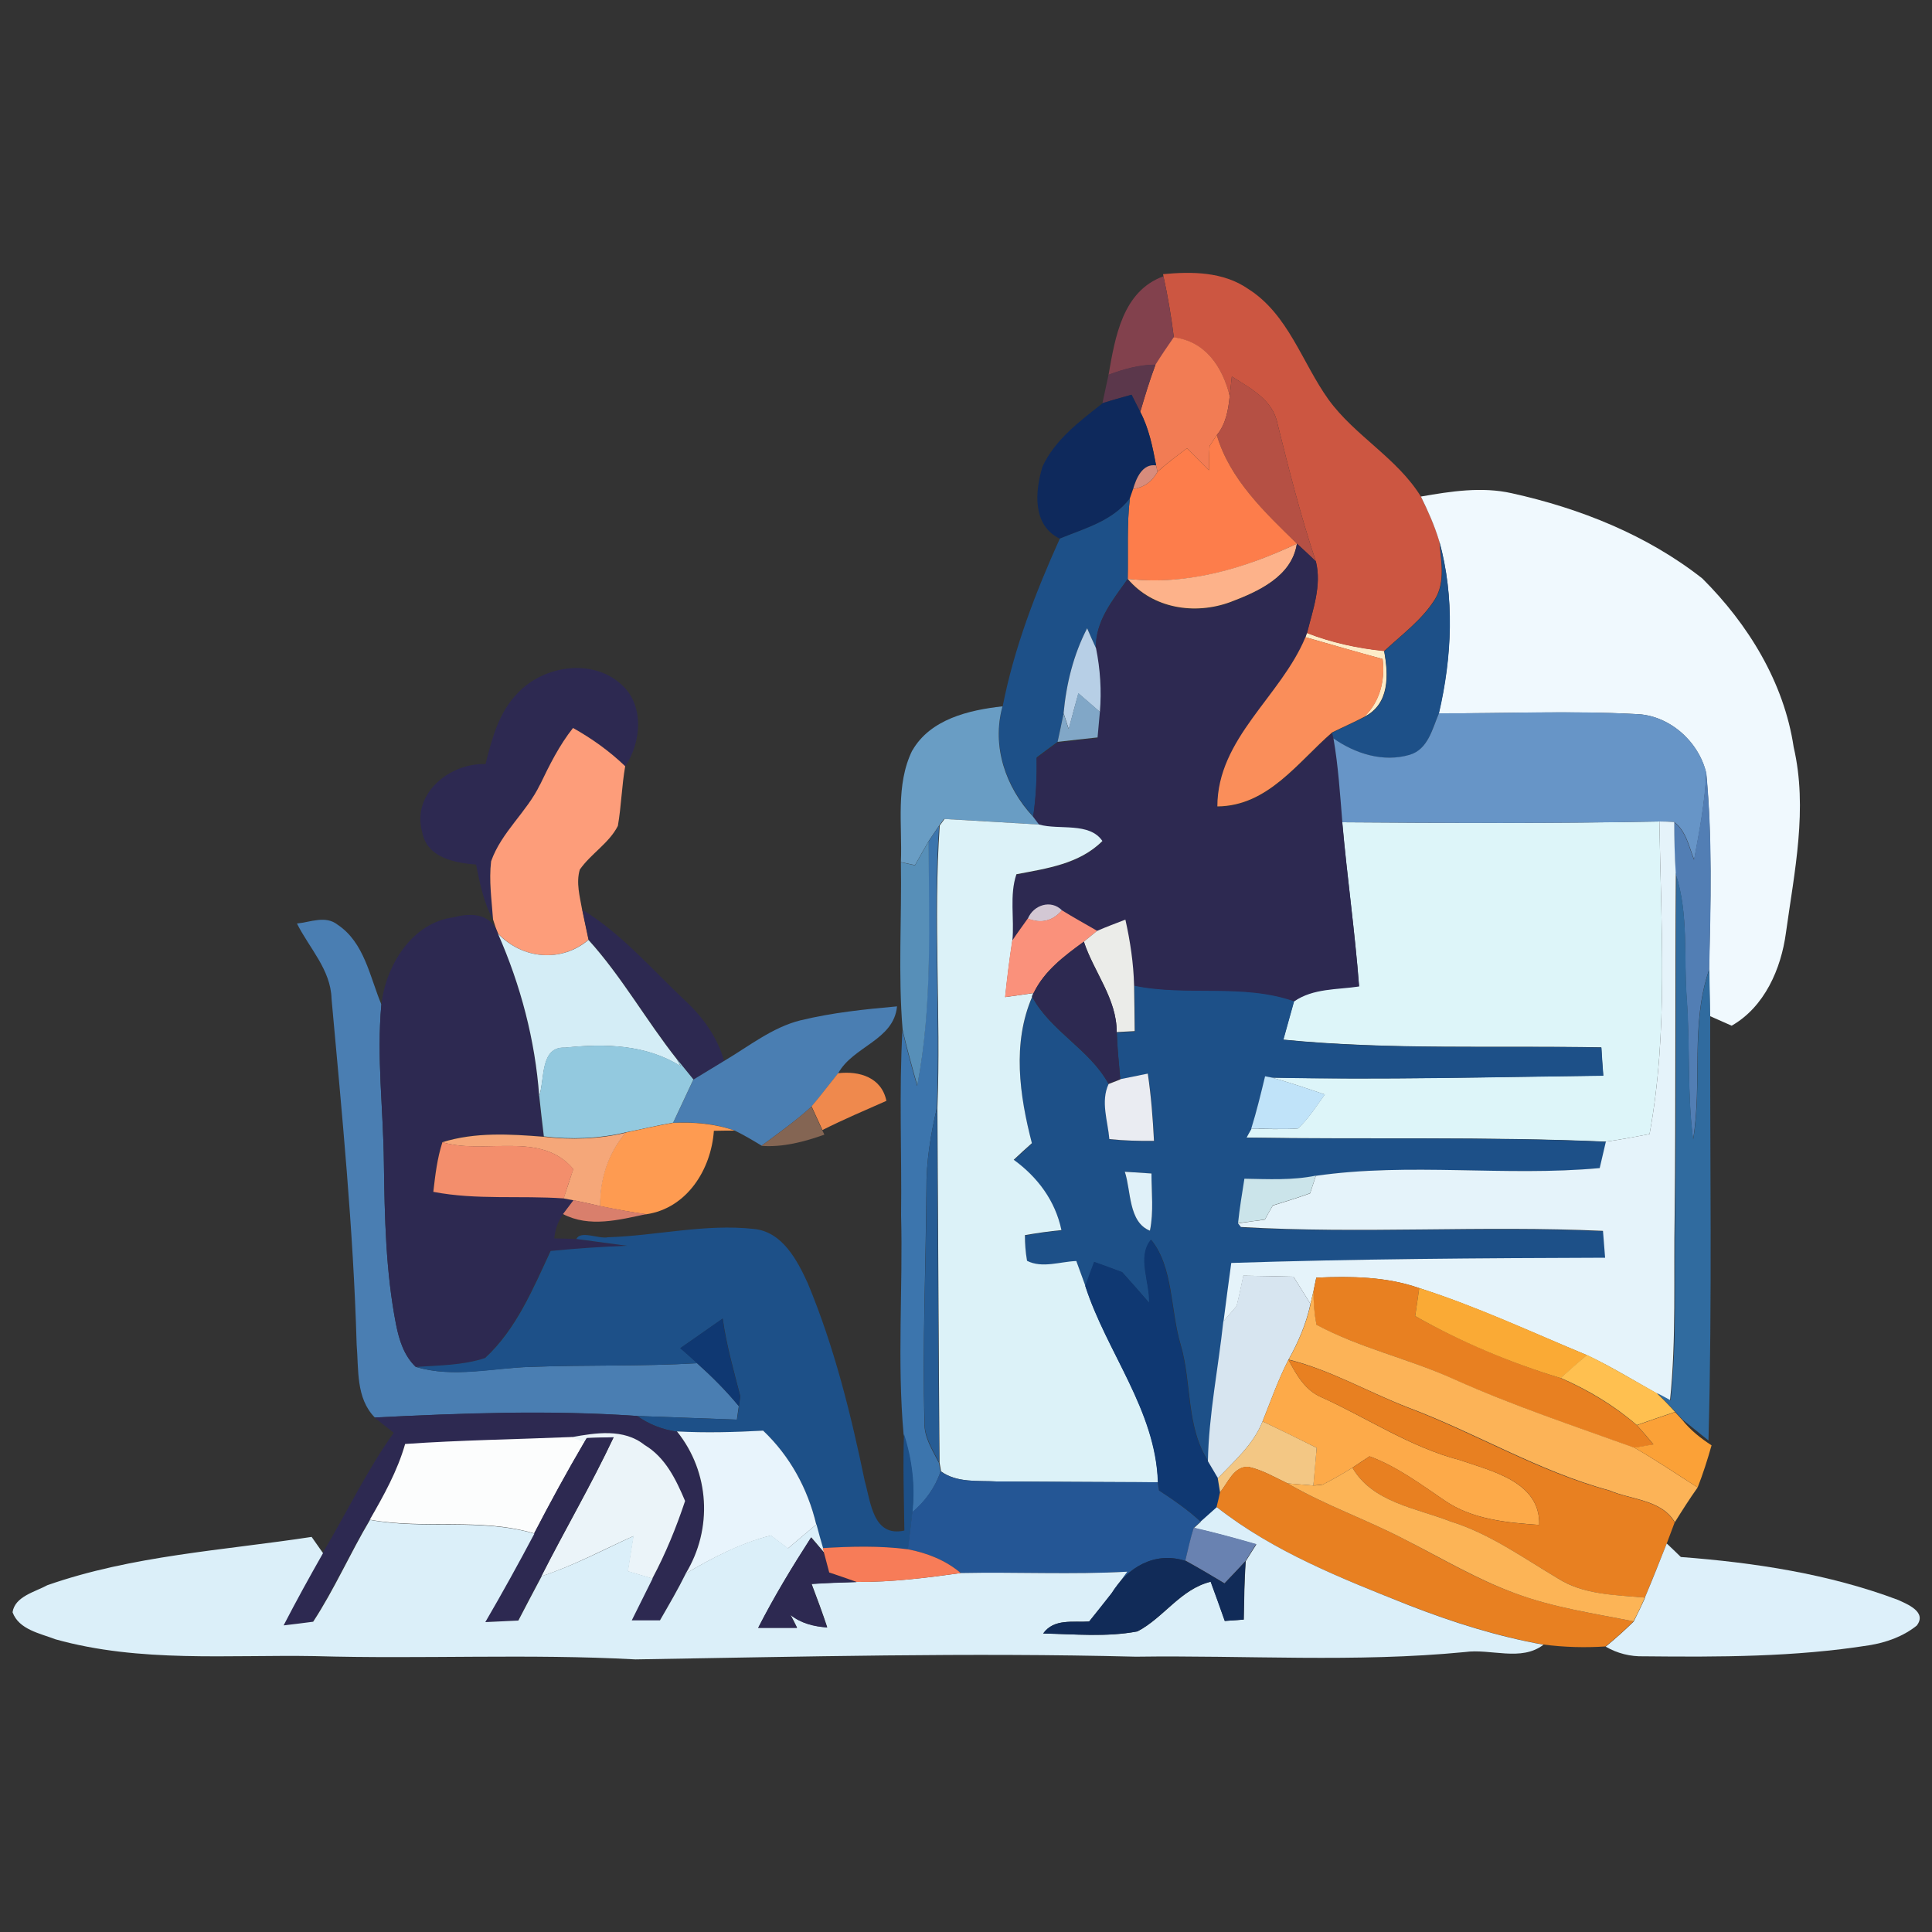<?xml version="1.0" encoding="UTF-8"?>
<svg xmlns="http://www.w3.org/2000/svg" id="Layer_1" data-name="Layer 1" viewBox="0 0 100 100">
  <rect x="0" y="0" width="100" height="100" fill="#333333" stroke="none"/>
  <defs>
    <style>
      .cls-1 {
        fill: #e5f3fa;
      }

      .cls-1, .cls-2, .cls-3, .cls-4, .cls-5, .cls-6, .cls-7, .cls-8, .cls-9, .cls-10, .cls-11, .cls-12, .cls-13, .cls-14, .cls-15, .cls-16, .cls-17, .cls-18, .cls-19, .cls-20, .cls-21, .cls-22, .cls-23, .cls-24, .cls-25, .cls-26, .cls-27, .cls-28, .cls-29, .cls-30, .cls-31, .cls-32, .cls-33, .cls-34, .cls-35, .cls-36, .cls-37, .cls-38, .cls-39, .cls-40, .cls-41, .cls-42, .cls-43, .cls-44, .cls-45, .cls-46, .cls-47, .cls-48, .cls-49, .cls-50, .cls-51, .cls-52, .cls-53, .cls-54, .cls-55, .cls-56, .cls-57, .cls-58, .cls-59, .cls-60, .cls-61, .cls-62 {
        stroke-width: 0px;
      }

      .cls-2 {
        fill: #f5a779;
      }

      .cls-3 {
        fill: #fdb28a;
      }

      .cls-4 {
        fill: #82414d;
      }

      .cls-5 {
        fill: #fcb456;
      }

      .cls-6 {
        fill: #f77c58;
      }

      .cls-7 {
        fill: #fcfdfd;
      }

      .cls-8 {
        fill: #265c94;
      }

      .cls-9 {
        fill: #b7cfe6;
      }

      .cls-10 {
        fill: #4a7eb2;
      }

      .cls-11 {
        fill: #b55044;
      }

      .cls-12 {
        fill: #81a7c7;
      }

      .cls-13 {
        fill: #6795c7;
      }

      .cls-14 {
        fill: #dbeff9;
      }

      .cls-15 {
        fill: #d88c7c;
      }

      .cls-16 {
        fill: #d3c8d4;
      }

      .cls-17 {
        fill: #f0f9fe;
      }

      .cls-18 {
        fill: #cbe4ea;
      }

      .cls-19 {
        fill: #c0e3f9;
      }

      .cls-20 {
        fill: #ddf0fa;
      }

      .cls-21 {
        fill: #2d2951;
      }

      .cls-22 {
        fill: #846553;
      }

      .cls-23 {
        fill: #5b374b;
      }

      .cls-24 {
        fill: #6982b1;
      }

      .cls-25 {
        fill: #ddf5f9;
      }

      .cls-26 {
        fill: #0e295c;
      }

      .cls-27 {
        fill: #0f3872;
      }

      .cls-28 {
        fill: #f27c54;
      }

      .cls-29 {
        fill: #fd7d4b;
      }

      .cls-30 {
        fill: #ef894d;
      }

      .cls-31 {
        fill: #e0f1f9;
      }

      .cls-32 {
        fill: #dcf2f8;
      }

      .cls-33 {
        fill: #ebece9;
      }

      .cls-34 {
        fill: #fa917b;
      }

      .cls-35 {
        fill: #cc5641;
      }

      .cls-36 {
        fill: #fd9d7a;
      }

      .cls-37 {
        fill: #fa8e5a;
      }

      .cls-38 {
        fill: #527eb4;
      }

      .cls-39 {
        fill: #699dc4;
      }

      .cls-40 {
        fill: #eaecf2;
      }

      .cls-41 {
        fill: #fdebc7;
      }

      .cls-42 {
        fill: #ffc050;
      }

      .cls-43 {
        fill: #f38e6c;
      }

      .cls-44 {
        fill: #e8f4fc;
      }

      .cls-45 {
        fill: #ebf4f9;
      }

      .cls-46 {
        fill: #d4edf6;
      }

      .cls-47 {
        fill: #245695;
      }

      .cls-48 {
        fill: #1d5088;
      }

      .cls-49 {
        fill: #fcb357;
      }

      .cls-50 {
        fill: #f3c784;
      }

      .cls-51 {
        fill: #3c75ad;
      }

      .cls-52 {
        fill: #fba137;
      }

      .cls-53 {
        fill: #d7e5f0;
      }

      .cls-54 {
        fill: #112b58;
      }

      .cls-55 {
        fill: #e88021;
      }

      .cls-56 {
        fill: #93c9df;
      }

      .cls-57 {
        fill: #306b9f;
      }

      .cls-58 {
        fill: #d97f6c;
      }

      .cls-59 {
        fill: #578fb8;
      }

      .cls-60 {
        fill: #fdaa49;
      }

      .cls-61 {
        fill: #fe9b51;
      }

      .cls-62 {
        fill: #faaa35;
      }
    </style>
  </defs>
  <path class="cls-41" d="m67.65,32.76c1.28.5,2.63.79,3.99.93.23,1.25.29,2.75-1.03,3.41.82-.8,1.08-1.89.95-2.99-1.34-.36-2.67-.75-4-1.13.02-.06.06-.17.08-.23Z"></path>
  <path class="cls-25" d="m69.48,42.56c5.47.04,10.94.06,16.41-.04.08,5.39.47,10.85-.51,16.18-.76.14-1.5.29-2.26.39-6.2-.27-12.41-.11-18.62-.21.06-.11.19-.34.25-.45.81,0,1.62.04,2.43-.02.55-.51.95-1.16,1.39-1.76-.92-.31-1.84-.63-2.78-.88,5.72.13,11.46-.03,17.19-.1-.03-.37-.08-1.09-.1-1.46-5.49-.1-10.99.14-16.46-.4.19-.67.37-1.34.56-2.01.98-.68,2.22-.6,3.36-.77-.21-2.83-.62-5.65-.87-8.48Z"></path>
  <path class="cls-35" d="m60.2,14.19c1.5-.14,3.11-.13,4.4.76,2.09,1.32,2.79,3.82,4.17,5.74,1.37,1.88,3.55,3.02,4.78,5.02.37.75.71,1.51.95,2.31.08.98.32,2.08-.22,2.98-.67,1.08-1.72,1.84-2.64,2.7-1.37-.14-2.71-.43-3.99-.93.3-1.2.77-2.47.46-3.71-.79-2.35-1.39-4.74-1.99-7.14-.24-1.23-1.4-1.82-2.36-2.43-.03.25-.08.76-.11,1.01-.37-1.5-1.26-2.83-2.89-3.03-.13-1.06-.31-2.12-.54-3.17l-.02-.11Z"></path>
  <path class="cls-4" d="m57.38,19.39c.34-1.94.72-4.32,2.84-5.09.23,1.05.4,2.1.54,3.17-.32.46-.64.93-.94,1.41-.84,0-1.65.23-2.43.52Z"></path>
  <path class="cls-28" d="m60.76,17.46c1.63.2,2.52,1.53,2.89,3.03-.07.71-.19,1.46-.67,2.03-.09.14-.28.42-.37.56-.03.42-.03.84-.04,1.26-.38-.38-.75-.76-1.13-1.14-.52.39-1.05.78-1.53,1.22l-.07-.33c-.18-.95-.37-1.91-.82-2.77.24-.83.49-1.65.79-2.45.3-.48.62-.95.94-1.41Z"></path>
  <path class="cls-23" d="m57.38,19.39c.78-.29,1.59-.52,2.43-.52-.3.8-.55,1.63-.79,2.45-.11-.22-.34-.67-.45-.89-.5.14-1.01.28-1.51.44.11-.5.21-.99.32-1.48Z"></path>
  <path class="cls-11" d="m63.76,19.49c.96.6,2.12,1.2,2.36,2.43.6,2.39,1.2,4.79,1.99,7.14-.32-.31-.65-.61-.98-.92-1.67-1.62-3.47-3.32-4.15-5.62.47-.57.6-1.31.67-2.03.03-.25.08-.76.11-1.01Z"></path>
  <path class="cls-26" d="m57.06,20.87c.5-.16,1.01-.3,1.51-.44.11.22.34.67.45.89.45.86.64,1.82.82,2.77-.71-.11-1.03.67-1.19,1.22l-.17.49c-.88,1.17-2.34,1.55-3.63,2.08-1.43-.7-1.28-2.45-.89-3.73.64-1.39,1.93-2.35,3.1-3.27Z"></path>
  <path class="cls-29" d="m62.61,23.08c.09-.14.28-.42.37-.56.68,2.3,2.48,3.99,4.15,5.62-2.73,1.3-5.71,2.18-8.76,1.82.03-1.39-.05-2.78.11-4.16l.17-.49c.56-.08.98-.38,1.26-.89.49-.44,1.01-.83,1.53-1.22.38.38.75.76,1.13,1.14,0-.42.01-.84.04-1.26Z"></path>
  <path class="cls-15" d="m58.65,25.31c.16-.55.48-1.33,1.19-1.22l.07.33c-.28.51-.7.81-1.26.89Z"></path>
  <path class="cls-48" d="m58.7,51c2.74.57,5.62-.13,8.29.81-.19.66-.37,1.34-.56,2.01,5.47.54,10.97.3,16.46.4.02.36.07,1.09.1,1.46-5.73.07-11.47.22-17.19.1l-.31-.06c-.22.91-.45,1.82-.72,2.72-.07.11-.19.34-.25.45,6.21.1,12.42-.06,18.62.21-.08.34-.24,1.03-.32,1.37-4.88.45-9.84-.3-14.69.4-1.22.25-2.47.17-3.7.16-.12.76-.24,1.53-.33,2.31l.15.19c6.24.35,12.49-.09,18.74.2.03.35.08,1.05.11,1.39-6.45.02-12.9.05-19.35.27-.14,1-.27,2.01-.4,3.02-.27,2.41-.75,4.81-.8,7.24-1.17-1.8-.85-4.07-1.44-6.06-.53-1.77-.37-4-1.52-5.41-.74.89-.05,2.21-.1,3.27-.46-.53-.93-1.06-1.4-1.59-.48-.18-.97-.36-1.45-.53-.15.42-.3.83-.46,1.25-.12-.32-.35-.97-.47-1.29-.84.02-1.76.38-2.55-.01-.08-.44-.11-.88-.11-1.33.63-.12,1.26-.21,1.89-.26-.32-1.52-1.23-2.74-2.47-3.64.23-.21.71-.64.94-.86-.64-2.47-1.03-5.16.02-7.59.98,1.81,2.98,2.72,3.96,4.52-.41.91-.04,1.91.04,2.85.76.08,1.54.1,2.31.09-.06-1.17-.15-2.33-.32-3.48-.36.08-1.07.22-1.43.29-.07-.81-.16-1.62-.18-2.43.24-.01.7-.04.93-.05,0-.79,0-1.58-.03-2.37Zm-.48,9.65c.33.98.18,2.6,1.3,3.05.2-.97.08-1.97.08-2.96l-1.38-.09Z"></path>
  <path class="cls-17" d="m73.55,25.7c1.55-.27,3.15-.52,4.7-.17,3.53.78,7,2.16,9.86,4.41,2.37,2.36,4.23,5.38,4.73,8.73.74,3.19.04,6.43-.4,9.61-.25,1.87-1.11,3.84-2.81,4.81l-1.13-.5c0-.81-.03-1.61-.04-2.42.08-3.38.17-6.79-.15-10.16-.39-1.65-1.93-3.01-3.65-3.05-3.4-.18-6.8-.02-10.19-.04.68-2.92.83-6.01.02-8.92-.24-.8-.58-1.56-.95-2.31Z"></path>
  <path class="cls-48" d="m54.85,27.88c1.29-.53,2.74-.91,3.63-2.08-.16,1.38-.08,2.77-.11,4.16-.76,1.08-1.69,2.18-1.64,3.59-.11-.25-.34-.77-.46-1.03-.71,1.37-1.08,2.88-1.22,4.41-.1.49-.21.98-.31,1.47-.36.26-.72.53-1.08.8.02,1.02-.03,2.05-.18,3.06-1.42-1.53-2.15-3.65-1.58-5.71.59-3.01,1.7-5.89,2.96-8.68Z"></path>
  <path class="cls-3" d="m58.37,29.96c3.05.35,6.03-.53,8.76-1.82-.27,1.7-2.01,2.48-3.44,3.02-1.84.68-4.03.34-5.32-1.2Z"></path>
  <path class="cls-21" d="m67.13,28.14c.33.3.66.6.98.92.31,1.24-.16,2.51-.46,3.71-.02.06-.07.17-.08.23-1.27,3.07-4.55,5.22-4.56,8.77,2.62-.02,4.16-2.29,5.94-3.83l.07.3c.26,1.43.35,2.89.46,4.34.25,2.83.65,5.64.87,8.48-1.13.17-2.38.09-3.36.77-2.68-.94-5.55-.24-8.29-.81-.03-1.15-.21-2.28-.45-3.4-.49.18-.98.36-1.46.58-.61-.36-1.22-.7-1.82-1.06-.57-.58-1.49-.28-1.77.43-.27.38-.55.76-.81,1.15.11-1.14-.16-2.36.21-3.44,1.57-.31,3.26-.53,4.45-1.72-.66-.99-2.23-.56-3.27-.85-.08-.1-.24-.31-.31-.41.15-1.01.2-2.04.18-3.06.36-.27.72-.54,1.08-.8.69-.08,1.38-.16,2.07-.23.04-.45.08-.89.12-1.33.09-1.1.02-2.21-.2-3.3-.04-1.4.88-2.51,1.64-3.59,1.3,1.54,3.48,1.88,5.32,1.2,1.43-.55,3.17-1.32,3.44-3.02Z"></path>
  <path class="cls-48" d="m74.5,28.01c.8,2.91.66,6-.02,8.92-.35.79-.57,1.88-1.52,2.15-1.37.4-2.81-.07-3.94-.85l-.07-.3c.55-.28,1.12-.53,1.67-.81,1.32-.66,1.26-2.16,1.03-3.41.91-.86,1.97-1.62,2.64-2.7.55-.9.3-2,.22-2.98Z"></path>
  <path class="cls-9" d="m55.05,36.93c.14-1.53.51-3.04,1.22-4.41.11.26.34.77.46,1.03.22,1.09.29,2.19.2,3.3-.38-.33-.74-.64-1.11-.96-.17.61-.34,1.23-.5,1.85l-.26-.8Z"></path>
  <path class="cls-37" d="m63.01,41.75c0-3.54,3.29-5.7,4.56-8.77,1.33.38,2.66.76,4,1.13.13,1.11-.13,2.2-.95,2.99-.55.29-1.11.53-1.67.81-1.78,1.54-3.32,3.81-5.94,3.83Z"></path>
  <path class="cls-21" d="m26.81,35.86c1.33-1.41,3.84-1.8,5.33-.45,1.22,1.04,1.07,3.02.22,4.25-.81-.78-1.72-1.43-2.7-1.98-.71.89-1.22,1.91-1.71,2.94-.68,1.43-2,2.47-2.53,3.97-.12,1,.03,2.01.1,3.01-.49-.88-.68-1.88-.88-2.85-1.13-.09-2.55-.36-2.79-1.69-.55-1.98,1.43-3.58,3.28-3.51.33-1.31.69-2.7,1.68-3.69Z"></path>
  <path class="cls-12" d="m55.82,35.88c.37.32.74.63,1.11.96-.04.44-.08.88-.12,1.33-.69.07-1.39.15-2.07.23.11-.49.21-.98.31-1.47l.26.8c.17-.62.34-1.23.5-1.85Z"></path>
  <path class="cls-39" d="m47.22,38.85c.93-1.63,2.94-2.1,4.67-2.29-.57,2.06.16,4.19,1.58,5.71.08.1.23.31.31.41-1.64-.1-3.28-.21-4.92-.29-.06.08-.19.26-.25.34-.13.2-.41.6-.54.8-.24.41-.48.83-.71,1.25-.18-.04-.55-.12-.73-.16.08-1.92-.29-3.99.59-5.78Z"></path>
  <path class="cls-13" d="m74.48,36.92c3.4.01,6.8-.15,10.19.04,1.72.04,3.25,1.4,3.65,3.05-.07,1.51-.35,3-.63,4.48-.27-.68-.41-1.47-1.03-1.94-.26-.02-.52-.03-.77-.03-5.47.11-10.94.08-16.41.04-.12-1.45-.21-2.9-.46-4.34,1.13.79,2.57,1.25,3.94.85.96-.28,1.18-1.36,1.52-2.15Z"></path>
  <path class="cls-36" d="m27.95,40.62c.49-1.02,1-2.05,1.71-2.94.98.55,1.89,1.2,2.7,1.98-.18,1.02-.2,2.06-.38,3.09-.46.9-1.39,1.43-1.97,2.26-.2.68,0,1.39.12,2.07.08.39.25,1.17.33,1.56-1.41,1.2-3.42,1.01-4.68-.32-.03-.08-.09-.23-.12-.3-.04-.11-.1-.32-.14-.43-.07-1-.22-2.01-.1-3.01.53-1.51,1.85-2.55,2.53-3.97Z"></path>
  <path class="cls-38" d="m88.32,40.01c.32,3.37.23,6.78.15,10.16-.99,2.84-.35,5.88-.84,8.81-.31-2.43-.15-4.88-.33-7.31-.16-2.15.11-4.36-.57-6.44-.06-.89-.08-1.78-.08-2.67.62.47.76,1.26,1.03,1.94.27-1.48.56-2.97.63-4.48Z"></path>
  <path class="cls-32" d="m48.87,42.39c1.64.09,3.28.19,4.92.29,1.03.29,2.6-.14,3.27.85-1.19,1.19-2.88,1.42-4.45,1.72-.37,1.08-.1,2.31-.21,3.44-.15.97-.27,1.94-.37,2.92.49-.07.99-.14,1.48-.21l-.08.18c-1.05,2.42-.66,5.12-.02,7.59-.24.21-.71.64-.94.86,1.24.9,2.15,2.12,2.47,3.64-.63.06-1.26.15-1.89.26,0,.44.03.88.11,1.33.79.4,1.71.04,2.55.01.12.32.35.97.47,1.29,1.11,3.44,3.65,6.42,3.76,10.16-2.78,0-5.57-.02-8.35-.04-.97-.05-2.04.08-2.88-.52-.02-.11-.06-.34-.08-.46-.05-6.12-.07-12.24-.11-18.36.19-4.87-.22-9.74.12-14.61.06-.08.19-.26.25-.34Z"></path>
  <path class="cls-1" d="m85.89,42.52c.25,0,.51.01.77.03,0,.89.02,1.78.08,2.67-.04,5.89,0,11.78-.06,17.67-.06,3.2.09,6.41-.24,9.6-.18-.09-.53-.28-.71-.38-1.19-.67-2.36-1.39-3.6-1.97-2.88-1.19-5.71-2.52-8.68-3.47-1.71-.6-3.53-.61-5.32-.54l-.14.68c-.04.17-.12.51-.16.68-.29-.47-.59-.94-.88-1.41-.86-.02-1.72-.04-2.59-.05-.11.53-.22,1.05-.35,1.57-.17.2-.51.59-.68.79.13-1.01.26-2.02.4-3.02,6.45-.21,12.9-.25,19.35-.27-.03-.34-.08-1.04-.11-1.39-6.25-.29-12.5.16-18.74-.2l-.15-.19c.46-.07.93-.13,1.39-.19.13-.25.27-.49.41-.73.64-.2,1.29-.4,1.93-.63l.3-.91c4.86-.7,9.81.05,14.69-.4.08-.34.24-1.03.32-1.37.76-.1,1.5-.25,2.26-.39.98-5.33.59-10.79.51-16.18Z"></path>
  <path class="cls-51" d="m48.07,43.54c.13-.2.41-.6.54-.8-.34,4.86.08,9.74-.12,14.61-.32,1.37-.55,2.77-.54,4.19-.03,4.03-.21,8.06-.1,12.08-.03.78.41,1.43.75,2.1.02.12.06.34.08.46-.28.83-.8,1.55-1.47,2.11.15-1.37-.02-2.74-.44-4.05-.34-3.76-.03-7.57-.13-11.34.04-3.19-.11-6.38.07-9.57.22.97.49,1.92.76,2.88.8-4.16.58-8.43.59-12.64Z"></path>
  <path class="cls-59" d="m47.36,44.79c.23-.42.47-.84.71-1.25,0,4.21.21,8.48-.59,12.64-.27-.96-.54-1.91-.76-2.88-.24-2.88-.04-5.79-.09-8.67.18.04.55.12.73.16Z"></path>
  <path class="cls-57" d="m86.74,45.22c.67,2.08.41,4.29.57,6.44.18,2.43.01,4.88.33,7.31.49-2.92-.15-5.97.84-8.81,0,.8.03,1.61.04,2.42-.02,7.33.11,14.66-.09,21.98-.34-.27-1.01-.81-1.34-1.08-.09-.1-.28-.3-.37-.4-.31-.34-.63-.67-.96-.98.18.09.53.28.71.38.34-3.19.18-6.4.24-9.6.07-5.89.02-11.78.06-17.67Z"></path>
  <path class="cls-16" d="m53.2,47.55c.29-.71,1.2-1.01,1.77-.43-.49.56-1.08.7-1.77.43Z"></path>
  <path class="cls-21" d="m30.13,47.08c2.04,1.24,3.6,3.08,5.32,4.7.93.86,1.68,1.9,2.03,3.13-.53.32-1.05.64-1.58.96-.29-.35-.58-.71-.86-1.06-1.59-2.01-2.85-4.26-4.57-6.17-.08-.39-.25-1.18-.33-1.56Z"></path>
  <path class="cls-34" d="m54.97,47.12c.6.37,1.21.71,1.82,1.06-.17.14-.52.42-.69.56-1.01.74-2.04,1.5-2.6,2.66-.49.07-.99.14-1.48.21.1-.98.22-1.95.37-2.92.26-.39.54-.77.81-1.15.7.27,1.29.13,1.77-.43Z"></path>
  <path class="cls-31" d="m58.22,60.65l1.38.09c0,.98.12,1.98-.08,2.96-1.12-.45-.97-2.06-1.3-3.05Z"></path>
  <path class="cls-10" d="m15.38,47.8c.69-.07,1.47-.43,2.09.06,1.39.92,1.67,2.7,2.27,4.13-.25,2.73.1,5.45.13,8.18.04,2.81.09,5.63.63,8.39.16.8.41,1.61,1.02,2.19,1.94.58,3.96.05,5.93,0,2.88-.11,5.75-.02,8.63-.19.77.69,1.5,1.42,2.16,2.22-.02.17-.08.52-.1.7-1.72-.07-3.45-.12-5.17-.19-4.52-.31-9.06-.14-13.57.08-.99-1.01-.83-2.49-.94-3.78-.17-5.98-.76-11.94-1.3-17.9-.04-1.5-1.15-2.61-1.79-3.89Z"></path>
  <path class="cls-21" d="m19.74,52c.22-2.01,1.58-4.25,3.74-4.52.77-.21,1.71-.23,2.17.55.03.08.09.23.12.3,1.17,2.66,1.92,5.5,2.13,8.4.06.7.15,1.4.24,2.1-1.75-.13-3.55-.25-5.25.28-.27.83-.37,1.69-.47,2.56,2.22.43,4.5.18,6.75.34l.53.1c-.14.18-.42.55-.56.74-.26.37-.41.79-.45,1.25.28,0,.85.02,1.13.03.87.13,1.74.24,2.61.35-1.32.05-2.64.15-3.95.27-.91,1.96-1.78,4.04-3.39,5.54-1.15.38-2.38.38-3.57.46-.61-.58-.86-1.39-1.02-2.19-.54-2.76-.59-5.58-.63-8.39-.03-2.73-.38-5.45-.13-8.18Z"></path>
  <path class="cls-33" d="m56.79,48.18c.48-.21.97-.39,1.46-.58.25,1.12.42,2.25.45,3.4.02.79.02,1.58.03,2.37-.23.01-.7.04-.93.05,0-1.73-1.18-3.11-1.7-4.68.17-.14.52-.42.69-.56Z"></path>
  <path class="cls-46" d="m25.78,48.33c1.26,1.32,3.27,1.51,4.68.32,1.72,1.9,2.98,4.16,4.57,6.17l.2.37c-1.79-1.13-3.94-1.18-5.98-.96-1.3-.07-1.04,1.63-1.34,2.51-.21-2.9-.96-5.74-2.13-8.4Z"></path>
  <path class="cls-21" d="m53.5,51.4c.56-1.16,1.59-1.92,2.6-2.66.51,1.58,1.71,2.95,1.7,4.68.02.81.12,1.62.18,2.43-.15.06-.46.18-.61.24-.98-1.8-2.98-2.71-3.96-4.52l.08-.18Z"></path>
  <path class="cls-10" d="m41.45,52.81c1.64-.4,3.31-.57,4.98-.72-.17,1.76-2.28,2.06-3.05,3.47-.46.57-.9,1.16-1.38,1.72-.81.74-1.71,1.37-2.58,2.02-.46-.28-.91-.55-1.39-.78-1.02-.37-2.11-.46-3.19-.4.35-.75.7-1.49,1.05-2.24.53-.32,1.05-.64,1.58-.96,1.29-.76,2.49-1.74,3.97-2.11Z"></path>
  <path class="cls-56" d="m27.91,56.73c.29-.88.03-2.58,1.34-2.51,2.04-.21,4.2-.17,5.98.96l-.2-.37c.29.35.57.71.86,1.06-.35.75-.7,1.49-1.05,2.24-.82.14-1.64.34-2.45.5-1.39.33-2.82.38-4.24.21-.08-.7-.17-1.4-.24-2.1Z"></path>
  <path class="cls-30" d="m42,57.27c.48-.56.92-1.15,1.38-1.72,1.11-.13,2.25.22,2.5,1.43-1.11.49-2.22.96-3.31,1.51-.14-.31-.42-.92-.56-1.22Z"></path>
  <path class="cls-40" d="m57.98,55.86c.36-.07,1.07-.22,1.43-.29.17,1.15.26,2.31.32,3.48-.77.01-1.55-.01-2.31-.09-.08-.94-.46-1.94-.04-2.85.15-.06.46-.18.61-.24Z"></path>
  <path class="cls-19" d="m65.49,55.71l.31.06c.94.25,1.86.57,2.78.88-.44.6-.84,1.25-1.39,1.76-.81.06-1.62,0-2.43.02.28-.9.5-1.81.72-2.72Z"></path>
  <path class="cls-22" d="m39.42,59.3c.88-.65,1.77-1.29,2.58-2.02.14.3.42.91.56,1.22l.11.23c-1.05.37-2.14.66-3.25.58Z"></path>
  <path class="cls-8" d="m47.96,61.52c-.02-1.42.21-2.81.54-4.19.04,6.12.06,12.24.11,18.36-.34-.67-.78-1.32-.75-2.1-.12-4.03.07-8.06.1-12.08Z"></path>
  <path class="cls-61" d="m32.39,58.62c.82-.17,1.63-.36,2.45-.5,1.08-.05,2.17.04,3.19.4-.27,0-.81,0-1.08.01-.14,2-1.39,4.01-3.5,4.32-.8-.11-1.59-.26-2.39-.42-.03-1.4.41-2.73,1.32-3.8Z"></path>
  <path class="cls-2" d="m22.9,59.12c1.7-.53,3.5-.42,5.25-.28,1.42.17,2.85.12,4.24-.21-.91,1.07-1.34,2.4-1.32,3.8-.46-.11-.91-.21-1.37-.3l-.53-.1c.17-.51.34-1.01.5-1.52-1.68-2-4.56-.72-6.78-1.39Z"></path>
  <path class="cls-43" d="m22.43,61.68c.1-.87.2-1.73.47-2.56,2.22.66,5.1-.61,6.78,1.39-.17.5-.34,1.01-.5,1.52-2.25-.16-4.52.09-6.75-.34Z"></path>
  <path class="cls-18" d="m64.08,63.32c.08-.78.21-1.54.33-2.31,1.23.02,2.48.09,3.7-.16l-.3.91c-.63.23-1.28.43-1.93.63-.14.24-.27.48-.41.73-.46.06-.93.13-1.39.19Z"></path>
  <path class="cls-58" d="m29.7,62.12c.46.1.92.2,1.37.3.79.16,1.59.32,2.39.42-1.42.3-2.95.71-4.32,0,.14-.18.42-.55.56-.74Z"></path>
  <path class="cls-48" d="m29.83,64.14c.21-.48,1.15,0,1.64-.1,2.52-.08,5.02-.71,7.55-.43,1.47.14,2.24,1.61,2.79,2.81,1.37,3.29,2.23,6.76,2.95,10.24.31,1.09.43,2.92,2.05,2.56-.02-1.67-.08-3.33-.02-5,.42,1.31.59,2.68.44,4.05-.07.64-.16,1.28-.23,1.93-1.46-.19-2.94-.16-4.41-.06-.08-.3-.25-.92-.34-1.22-.43-1.85-1.37-3.54-2.75-4.86-1.48.08-2.98.12-4.46.04-.75-.1-1.45-.38-2.06-.81,1.72.07,3.44.12,5.17.19.02-.17.08-.52.1-.7.02-.13.05-.38.07-.51-.34-1.33-.72-2.65-.91-4.02-.73.51-1.46,1.02-2.19,1.53.29.25.59.52.88.78-2.87.17-5.75.08-8.63.19-1.97.06-3.99.59-5.93,0,1.19-.08,2.42-.08,3.57-.46,1.61-1.49,2.48-3.58,3.39-5.54,1.31-.13,2.63-.22,3.95-.27-.87-.12-1.74-.23-2.61-.35Z"></path>
  <path class="cls-27" d="m59.47,67.43c.05-1.06-.64-2.38.1-3.27,1.15,1.41.99,3.64,1.52,5.41.59,1.99.27,4.26,1.44,6.06.13.22.39.67.52.88.03.18.09.55.12.73-.04.19-.13.58-.18.77-.28.25-.56.5-.84.75-.66-.62-1.4-1.12-2.15-1.61-.02-.11-.05-.32-.07-.43-.12-3.74-2.65-6.72-3.76-10.16.15-.42.3-.83.46-1.25.48.17.97.35,1.45.53.47.52.94,1.05,1.4,1.59Z"></path>
  <path class="cls-53" d="m64.36,66.03c.86.01,1.72.03,2.59.05.29.47.59.94.88,1.41-.22,1.02-.63,1.98-1.14,2.89-.53,1.03-.91,2.12-1.34,3.19-.47,1.19-1.45,2.04-2.31,2.94-.13-.22-.39-.66-.52-.88.05-2.43.54-4.83.8-7.24.17-.2.51-.59.68-.79.13-.52.24-1.05.35-1.57Z"></path>
  <path class="cls-55" d="m68.14,66.13c1.79-.08,3.61-.06,5.32.54-.07.48-.14.97-.21,1.45,2.39,1.34,4.91,2.4,7.53,3.21,1.42.63,2.76,1.43,3.94,2.44.29.32.58.66.86,1-.25.04-.74.13-.99.17-3.13-1.13-6.28-2.18-9.32-3.54-2.33-1.07-4.87-1.62-7.13-2.82-.12-.59-.17-1.18-.15-1.76l.14-.68Z"></path>
  <path class="cls-49" d="m67.83,67.49c.04-.17.12-.51.16-.68-.01.59.04,1.18.15,1.76,2.26,1.21,4.8,1.76,7.13,2.82,3.03,1.36,6.19,2.41,9.32,3.54,1.12.64,2.19,1.37,3.28,2.06-.42.59-.8,1.19-1.18,1.8-.69-1.18-2.27-1.16-3.4-1.65-3.65-.99-6.89-2.97-10.41-4.29-2.07-.8-4.01-1.94-6.18-2.48.51-.91.92-1.87,1.14-2.89Z"></path>
  <path class="cls-62" d="m73.46,66.67c2.98.94,5.8,2.27,8.68,3.47-.46.4-.91.8-1.36,1.19-2.62-.8-5.15-1.86-7.53-3.21.07-.49.14-.97.21-1.45Z"></path>
  <path class="cls-27" d="m35.21,69.78c.73-.51,1.47-1.02,2.19-1.53.18,1.36.57,2.69.91,4.02-.01.13-.05.38-.07.51-.66-.8-1.39-1.53-2.16-2.22-.29-.26-.58-.53-.88-.78Z"></path>
  <path class="cls-42" d="m82.14,70.13c1.23.59,2.4,1.31,3.6,1.97.33.31.65.64.96.98-.66.22-1.32.45-1.98.68-1.18-1.02-2.52-1.82-3.94-2.44.45-.4.9-.8,1.36-1.19Z"></path>
  <path class="cls-60" d="m65.35,73.57c.43-1.07.81-2.17,1.34-3.19.41.78.88,1.61,1.75,1.96,2.37,1.08,4.57,2.57,7.11,3.23,1.68.58,4.18,1.13,4.12,3.36-1.68-.12-3.46-.28-4.89-1.26-1.25-.85-2.47-1.76-3.89-2.29-.22.14-.67.44-.89.59-.5.31-1.02.61-1.55.88-.12,0-.35.03-.47.04.05-.65.11-1.3.17-1.95-.93-.46-1.86-.92-2.8-1.37Z"></path>
  <path class="cls-55" d="m66.69,70.38c2.17.53,4.11,1.67,6.18,2.48,3.52,1.33,6.76,3.31,10.41,4.29,1.14.49,2.72.47,3.4,1.65-.1.27-.31.82-.41,1.09-.37.93-.75,1.87-1.13,2.8-1.54-.13-3.17-.14-4.52-1-1.8-1.07-3.53-2.31-5.54-2.94-1.78-.7-4.02-.97-5.08-2.78.22-.15.67-.44.89-.59,1.43.53,2.64,1.44,3.89,2.29,1.43.98,3.21,1.15,4.89,1.26.06-2.24-2.44-2.78-4.12-3.36-2.55-.67-4.74-2.16-7.11-3.23-.87-.35-1.34-1.18-1.75-1.96Z"></path>
  <path class="cls-20" d="m85.14,82.69c.39-.93.76-1.86,1.13-2.8.18.17.55.52.73.7,3.81.29,7.65.87,11.24,2.22.5.23,1.51.63.97,1.33-.71.57-1.59.88-2.47,1.02-3.85.61-7.76.61-11.65.57-.7.02-1.38-.15-1.98-.5.5-.41.99-.85,1.45-1.3.21-.41.4-.82.59-1.23Z"></path>
  <path class="cls-21" d="m19.4,73.37c4.51-.23,9.06-.4,13.57-.08.61.43,1.31.71,2.06.81,1.7,2.11,1.86,5.04.45,7.36-.41.83-.88,1.63-1.34,2.43-.36,0-1.09,0-1.46,0,.35-.73.71-1.45,1.08-2.17.68-1.29,1.23-2.64,1.7-4.02-.46-1.11-1.02-2.26-2.1-2.9-1.08-.86-2.53-.63-3.78-.4-2.88.12-5.75.16-8.63.36-.39,1.4-1.1,2.67-1.83,3.92-1.03,1.73-1.85,3.58-2.94,5.27-.38.05-1.15.14-1.53.19.65-1.26,1.34-2.5,2.04-3.74,1.24-2.07,2.28-4.27,3.69-6.24-.25-.19-.74-.59-.99-.78Z"></path>
  <path class="cls-52" d="m84.72,73.77c.66-.23,1.32-.46,1.98-.68.09.1.28.3.37.4.42.53.95.95,1.52,1.32-.21.74-.44,1.47-.72,2.18-1.09-.7-2.16-1.42-3.28-2.06.25-.04.74-.13.99-.17-.28-.34-.56-.67-.86-1Z"></path>
  <path class="cls-50" d="m63.04,76.51c.86-.9,1.84-1.75,2.31-2.94.94.45,1.87.9,2.8,1.37-.05.64-.11,1.3-.17,1.95-.34-.03-1-.08-1.34-.11-.65-.31-1.29-.69-2-.85-.78-.06-1.07.82-1.49,1.31-.03-.18-.09-.55-.12-.73Z"></path>
  <path class="cls-45" d="m29.58,74.39c1.25-.23,2.71-.46,3.78.4,1.08.64,1.63,1.79,2.1,2.9-.46,1.38-1.01,2.73-1.7,4.02-.42-.13-.84-.25-1.27-.38.1-.61.19-1.22.29-1.82-1.58.71-3.11,1.54-4.76,2.08,1.22-2.41,2.59-4.74,3.74-7.19-.46,0-.93.02-1.39.04l-.13.22c-.17-.07-.5-.2-.66-.26Z"></path>
  <path class="cls-44" d="m35.04,74.09c1.48.08,2.98.04,4.46-.04,1.38,1.31,2.31,3,2.75,4.86-.49.41-.98.82-1.47,1.24-.29-.22-.59-.45-.88-.67-1.57.4-3.02,1.15-4.41,1.97,1.41-2.31,1.25-5.25-.45-7.36Z"></path>
  <path class="cls-7" d="m20.96,74.74c2.87-.2,5.75-.24,8.63-.36.17.07.5.2.66.26-.91,1.55-1.77,3.13-2.6,4.73-2.78-.83-5.69-.2-8.51-.71.72-1.25,1.43-2.52,1.83-3.92Z"></path>
  <path class="cls-21" d="m30.37,74.43c.46-.01.93-.03,1.39-.04-1.15,2.44-2.52,4.78-3.74,7.19-.41.76-.81,1.53-1.21,2.3-.57.03-1.14.06-1.71.08.88-1.51,1.72-3.04,2.54-4.58.83-1.6,1.69-3.18,2.6-4.73l.13-.22Z"></path>
  <path class="cls-55" d="m64.65,75.93c.71.16,1.34.54,2,.85,1.95,1.14,4.09,1.87,6.09,2.92,1.89.97,3.71,2.06,5.71,2.78,1.97.73,4.05,1.03,6.1,1.44-.46.46-.94.89-1.45,1.3-1.07.07-2.15.04-3.22-.1-2.39-.43-4.7-1.16-6.96-2.04-3.46-1.37-6.99-2.75-9.95-5.08.05-.19.14-.58.18-.77.42-.49.71-1.37,1.49-1.31Z"></path>
  <path class="cls-5" d="m68.45,76.85c.53-.27,1.05-.57,1.55-.88,1.05,1.8,3.29,2.08,5.08,2.78,2.02.63,3.74,1.87,5.54,2.94,1.34.86,2.98.86,4.52,1-.18.41-.38.83-.59,1.23-2.05-.41-4.14-.71-6.1-1.44-2-.73-3.82-1.82-5.71-2.78-2-1.05-4.14-1.78-6.09-2.92.34.03,1,.08,1.34.11.12,0,.35-.03.47-.04Z"></path>
  <path class="cls-47" d="m48.69,76.16c.84.6,1.91.47,2.88.52,2.78.01,5.56.03,8.35.04.02.11.05.33.07.43.75.49,1.49,1,2.15,1.61l-.35.32c-.17.56-.3,1.13-.44,1.71-1.59-.51-3.01.35-3.82,1.68.2-.28.61-.84.81-1.12-2.87.16-5.74.01-8.61.07-.78-.66-1.74-1.04-2.74-1.23.08-.64.16-1.29.23-1.93.67-.56,1.19-1.28,1.47-2.11Z"></path>
  <path class="cls-14" d="m62.14,78.76c.28-.25.56-.5.84-.75,2.96,2.32,6.48,3.7,9.95,5.08,2.26.88,4.57,1.61,6.96,2.04-1.15.89-2.73.19-4.07.38-5.66.55-11.35.16-17.03.24-8.63-.22-17.27,0-25.9.14-5.53-.3-11.06-.01-16.59-.17-4.48-.08-9.06.35-13.43-.87-.8-.31-1.89-.5-2.22-1.4.12-.82,1.16-1.05,1.8-1.4,4.4-1.54,9.1-1.8,13.68-2.5.15.21.44.63.59.84-.7,1.23-1.39,2.48-2.04,3.74.38-.04,1.14-.14,1.53-.19,1.1-1.68,1.91-3.54,2.94-5.27,2.82.52,5.73-.11,8.51.71-.82,1.55-1.66,3.07-2.54,4.58.57-.03,1.14-.05,1.71-.08.4-.77.8-1.53,1.21-2.3,1.65-.54,3.19-1.36,4.76-2.08-.1.6-.19,1.22-.29,1.82.42.13.84.25,1.27.38-.36.72-.72,1.44-1.08,2.17.37,0,1.09,0,1.46,0,.46-.8.93-1.6,1.34-2.43,1.39-.82,2.83-1.58,4.41-1.97.29.22.59.44.88.67.49-.42.98-.83,1.47-1.24.08.31.25.92.34,1.22l.07.25c-.17-.2-.51-.6-.68-.8-.98,1.52-1.92,3.07-2.74,4.68h2.01c-.08-.17-.25-.5-.34-.67.55.44,1.21.6,1.9.65-.25-.76-.53-1.51-.81-2.25.78-.05,1.55-.08,2.34-.1,1.81.01,3.6-.21,5.39-.46,2.87-.06,5.75.09,8.61-.07-.21.28-.61.84-.81,1.12-.38.49-.77.97-1.16,1.46-.83.05-1.82-.17-2.38.62,1.63.03,3.28.2,4.88-.11,1.36-.71,2.23-2.19,3.79-2.57.25.67.49,1.35.73,2.03.25-.02.73-.05.98-.07.02-1.01.03-2.02.1-3.02.13-.22.41-.65.55-.87-1.07-.31-2.15-.61-3.23-.85l.35-.32Z"></path>
  <path class="cls-24" d="m61.35,80.78c.14-.57.26-1.15.44-1.71,1.09.25,2.16.54,3.23.85-.14.21-.42.65-.55.87-.35.39-.72.77-1.09,1.16-.67-.4-1.34-.8-2.03-1.18Z"></path>
  <path class="cls-21" d="m41.97,79.58c.17.2.51.59.68.8.07.25.2.77.27,1.02.47.16.95.31,1.42.49-.78.02-1.56.05-2.34.1.28.75.56,1.49.81,2.25-.69-.05-1.35-.21-1.9-.65.08.17.25.5.34.67h-2.01c.82-1.61,1.76-3.16,2.74-4.68Z"></path>
  <path class="cls-6" d="m42.58,80.13c1.47-.09,2.94-.13,4.41.06,1,.19,1.96.57,2.74,1.23-1.79.25-3.58.48-5.39.46-.47-.17-.95-.33-1.42-.49-.07-.25-.2-.77-.27-1.02l-.07-.25Z"></path>
  <path class="cls-54" d="m57.53,82.47c.82-1.33,2.23-2.19,3.82-1.68.69.37,1.36.77,2.03,1.18.37-.39.74-.77,1.09-1.16-.08,1.01-.08,2.01-.1,3.02-.25.02-.73.05-.98.07-.24-.68-.48-1.35-.73-2.03-1.56.38-2.43,1.86-3.79,2.57-1.6.3-3.26.14-4.88.11.56-.79,1.55-.56,2.38-.62.39-.49.78-.97,1.16-1.46Z"></path>
</svg>
